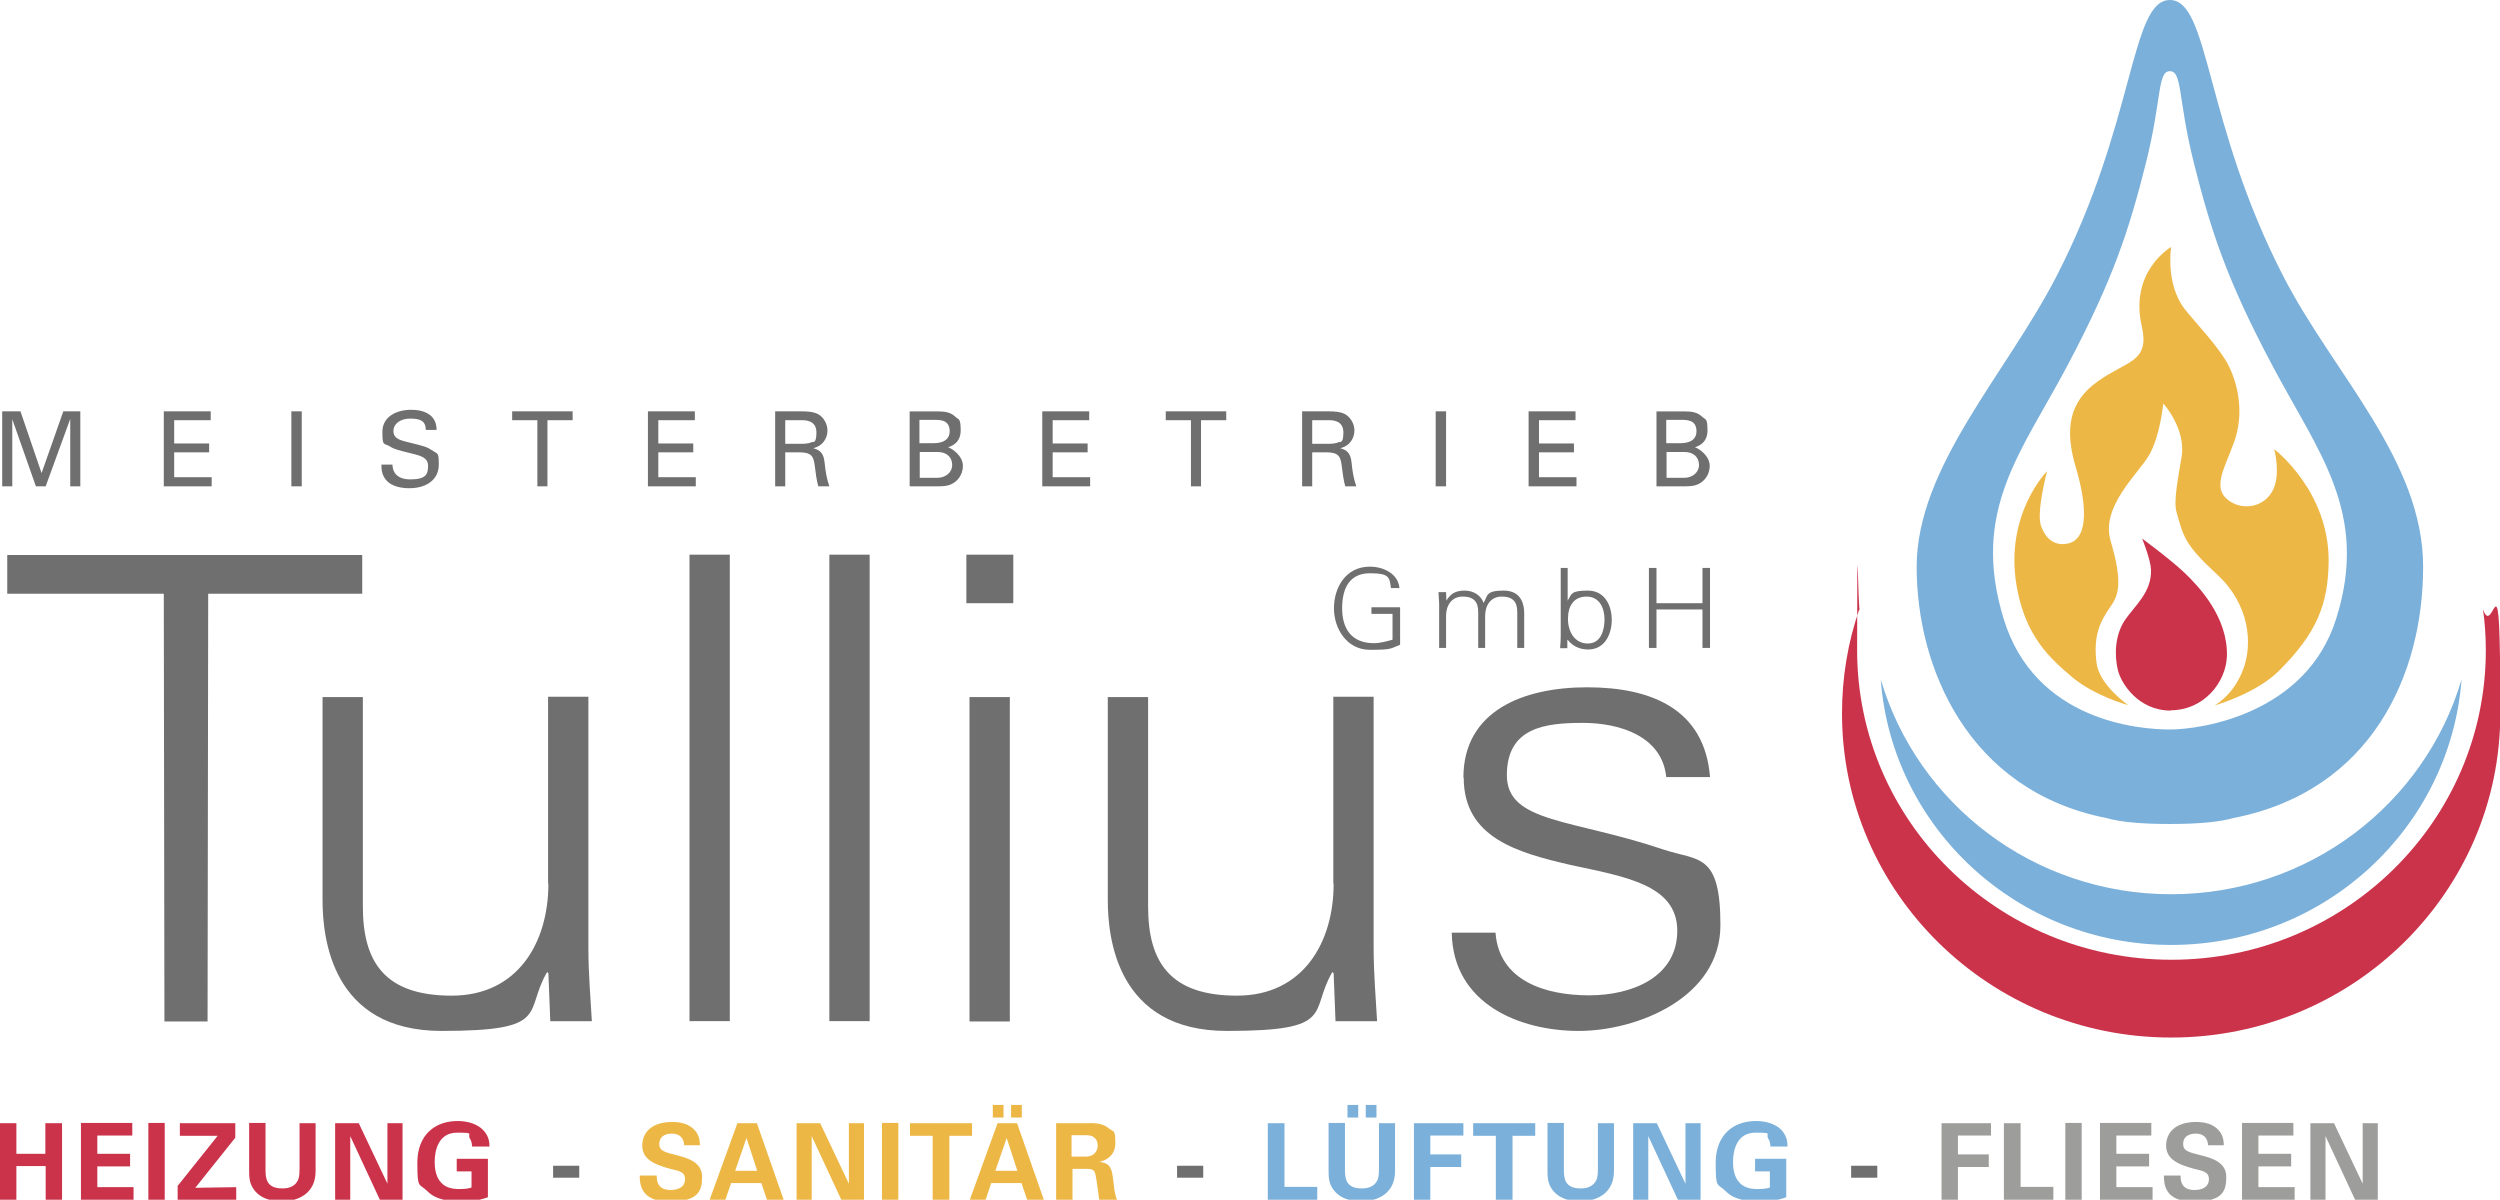 <?xml version="1.0" encoding="UTF-8"?>
<svg id="Ebene_1" data-name="Ebene 1" xmlns="http://www.w3.org/2000/svg" baseProfile="tiny" version="1.2" viewBox="0 0 793.7 380.9">
  <path d="M464.7,246.9c0,19.1,17.1,23.8,33.9,27.7,17.1,3.7,33.9,6.2,33.9,20.9s-14.3,20.5-28,20.5-28.6-4.5-29.7-19.9h-13.9c.4,22.8,21.8,31.2,40.3,31.2s45-10.5,45-33.6-7-20.3-18.1-24c-29-9.8-49.7-8.4-49.7-23.6s12.2-16.6,24.1-16.6,25.2,4.3,26.5,17.2h13.9c-1.7-21.7-18.8-28.5-39-28.5s-39.3,7.4-39.3,28.7M423.4,280.6c0,18.5-9.6,35.5-30.7,35.5s-28.2-10.5-28.2-28.3v-66.5h-12.8v64.4c0,11.9,2.8,41.6,37.8,41.6s26-5.9,33.5-18.7l.4.4.6,15.2h13.2c-.4-7-1.1-15.2-1.1-23.2v-79.8h-12.8v59.3ZM321.7,176.1h-14.9v15.4h14.9v-15.4ZM307.8,324.3h12.8v-103h-12.8v103ZM276.1,176.1h-12.8v148.1h12.8v-148.1ZM231.7,176.1h-12.8v148.1h12.8v-148.1ZM174.1,280.6c0,18.5-9.6,35.5-30.7,35.5s-28.2-10.5-28.2-28.3v-66.5h-12.8v64.4c0,11.9,2.8,41.6,37.8,41.6s26-5.9,33.5-18.7l.4.4.6,15.2h13.2c-.4-7-1.1-15.2-1.1-23.2v-79.8h-12.8v59.3ZM52.2,324.3h13.7l.2-135.8h48.9v-12.3H2.3v12.3h49.7l.2,135.8Z" fill="#706f6f" stroke-width="0"/>
  <path d="M525.9,205.7v-12.2h14.6v12.2h2.4v-25.4h-2.4v11.2h-14.6v-11.2h-2.4v25.4h2.4ZM497.7,203.1h0c1.5,2,3.8,3.1,6.5,3.1,5.4,0,7.5-5,7.5-9.4s-2.1-9.3-7.6-9.3-5.1,1.1-6.4,3.2h0v-10.4h-2.2v21.5c0,1.4-.1,2.8-.2,4h2.3v-2.6ZM503.7,189.4c4.2,0,5.7,3.8,5.7,7.2s-1.1,7.7-5.3,7.7-6.3-3.8-6.3-7.8,1.7-7.1,6-7.1M459,188h-2.3c0,1.2.2,2.6.2,4v13.7h2.2v-10.2c0-3.2,1.7-6.1,5.3-6.1s4.9,1.8,4.9,4.9v11.4h2.2v-10.2c0-3.2,1.7-6.1,5.3-6.1s4.9,1.8,4.9,4.9v11.4h2.2v-11.1c0-2-.5-7.1-6.5-7.1s-5,1.8-6.4,3.9c-.8-2.3-3.1-3.9-6-3.9s-4.5,1-5.8,3.2h0c0,0-.1-2.7-.1-2.7ZM435.4,192.8v2.1h6.7v8.2c-1.9.5-3.9,1.1-5.9,1.1-7.2,0-10.1-4.7-10.1-11.1s2.4-11.1,8.8-11.1,6.2,1.4,6.7,4.7h2.7c-.4-4.5-5-6.8-9.4-6.8-7.7,0-11.4,6.7-11.4,13.2s4.1,13.2,11.4,13.2,6.4-.4,9.6-1.6v-11.9h-9.1Z" fill="#706f6f" stroke-width="0"/>
  <path d="M733.4,380.9h4.9v-20.2l9.4,20.2h7.2v-24.3h-4.8v19.2l-9.1-19.2h-7.5v24.3ZM711.8,380.9h16.7v-4h-11.5v-6.6h10.4v-4h-10.4v-5.8h11.1v-4h-16.3v24.3ZM687,373.2c0,2.4,0,8.3,9.4,8.3s10.4-3.5,10.4-7.9-4.1-5.9-8.4-6.9c-3.5-.9-5.3-1.3-5.3-3.5s1.6-3.3,4-3.3c3.6,0,3.9,2.9,3.9,3.7h5c0-.8,0-2.8-1.4-4.5-1.8-2.3-4.8-2.9-7.3-2.9-6.8,0-9.6,3.5-9.6,7.5s3.2,5.9,9,7.4c3.1.7,4.6,1.1,4.6,3.3s-1.8,3.4-4.6,3.4c-4.5,0-4.4-3.5-4.4-4.6h-5.3ZM666.7,380.9h16.7v-4h-11.5v-6.6h10.4v-4h-10.4v-5.8h11.1v-4h-16.3v24.3ZM655.7,380.9h5.2v-24.4h-5.2v24.4ZM636.1,380.9h15.8v-4.1h-10.4v-20.2h-5.3v24.3ZM616.4,380.9h5.2v-10.4h9.8v-4h-9.8v-6h10.5v-3.9h-15.7v24.3Z" fill="#9d9d9c" stroke-width="0"/>
  <rect x="587.7" y="370.1" width="8.3" height="3.8" fill="#706f6f" stroke-width="0"/>
  <path d="M567.5,364.1c0-1.3-.1-3.2-1.7-5.1-1.9-2.2-5.2-3.1-8.3-3.1-7.4,0-12.8,4.6-12.8,13.2s.5,6.4,3.2,9.1c1.9,1.9,4.8,3.2,10.3,3.2s7.4-.8,8.9-1.3v-12.2h-9.9v4h4.7v5.1c-.6.2-1.4.5-4,.5s-4.5-.7-5.7-2.1c-1.8-1.9-2-4.9-2-6.5,0-3.7,1.2-9.3,7.1-9.3s3.1.3,4.1,1.9c.6.9.6,1.8.7,2.5h5.4ZM518.4,380.9h4.9v-20.2l9.4,20.2h7.2v-24.3h-4.8v19.2l-9.1-19.2h-7.5v24.3ZM491.3,356.7v14.5c0,2.3,0,4.1,1.2,6,2.3,3.7,6.7,4.2,9.2,4.2,4.9,0,10.7-2.3,10.7-9.6v-15.2h-5.1v14.5c0,2.5-.3,3.4-.8,4.1-1.4,2.1-3.9,2.1-4.7,2.1-5.1,0-5.3-3.3-5.3-6v-14.8h-5.2ZM474.9,380.9h5.3v-20.3h7.2v-4h-19.7v4h7.2v20.3ZM448.9,380.9h5.2v-10.4h9.8v-4h-9.8v-6h10.5v-3.9h-15.7v24.3ZM427.8,354.8h3.4v-4h-3.4v4ZM433.6,354.8h3.4v-4h-3.4v4ZM421.8,356.7v14.5c0,2.3,0,4.1,1.2,6,2.3,3.7,6.7,4.2,9.2,4.2,4.9,0,10.7-2.3,10.7-9.6v-15.2h-5.1v14.5c0,2.5-.3,3.4-.8,4.1-1.3,2.1-3.9,2.1-4.7,2.1-5.1,0-5.3-3.3-5.3-6v-14.8h-5.2ZM402.4,380.9h15.8v-4.1h-10.4v-20.2h-5.3v24.3Z" fill="#7bb0da" stroke-width="0"/>
  <rect x="373.7" y="370.1" width="8.3" height="3.8" fill="#706f6f" stroke-width="0"/>
  <path d="M340.3,360.4h3.5c1.7,0,2.6,0,3.4.6.5.3,1.3,1.1,1.3,2.7s-1,2.6-1.4,2.8c-.8.7-2.1.7-2.7.7h-4.2v-6.8ZM335.2,380.9h5.3v-9.8h4.6c.9,0,2.2,0,2.6,1.4.3.9,1.1,7.1,1.3,8.5h5.8c-.3-.4-.5-.7-.7-1.8-.2-.7-.4-1.9-.7-4.7-.4-3.2-.7-5.3-4.4-5.6,1.2-.3,5.1-1.4,5.1-6s-.6-3.4-2.1-4.7c-2-1.7-4.7-1.7-7.4-1.6h-9.3v24.3ZM315.2,354.8h3.4v-4h-3.4v4ZM321,354.8h3.4v-4h-3.4v4ZM316,371.7l3.6-10.4,3.4,10.4h-7ZM316.7,356.6l-8.8,24.3h5l1.8-5.3h9.6l1.8,5.3h5.3l-8.5-24.3h-6.2ZM296.2,380.9h5.2v-20.3h7.2v-4h-19.7v4h7.2v20.3ZM280,380.9h5.2v-24.4h-5.2v24.4ZM252.8,380.9h4.9v-20.2l9.4,20.2h7.2v-24.3h-4.8v19.2l-9.1-19.2h-7.5v24.3ZM233.4,371.7l3.6-10.4,3.4,10.4h-7ZM234.1,356.6l-8.8,24.3h5l1.8-5.3h9.6l1.8,5.3h5.3l-8.5-24.3h-6.2ZM203.1,373.2c0,2.4.1,8.3,9.4,8.3s10.4-3.5,10.4-7.9-4.1-5.9-8.3-6.9c-3.5-.9-5.3-1.3-5.3-3.5s1.6-3.3,4-3.3c3.6,0,3.9,2.9,3.9,3.7h5c0-.8,0-2.8-1.4-4.5-1.8-2.3-4.8-2.9-7.3-2.9-6.8,0-9.6,3.5-9.6,7.5s3.2,5.9,9,7.4c3.1.7,4.6,1.1,4.6,3.3s-1.8,3.4-4.6,3.4c-4.5,0-4.4-3.5-4.4-4.6h-5.3Z" fill="#edb745" stroke-width="0"/>
  <rect x="175.6" y="370.1" width="8.3" height="3.8" fill="#706f6f" stroke-width="0"/>
  <path d="M155.4,364.1c0-1.3-.1-3.2-1.8-5.1-1.9-2.2-5.2-3.1-8.3-3.1-7.4,0-12.8,4.6-12.8,13.2s.5,6.4,3.2,9.1c1.9,1.9,4.8,3.2,10.3,3.2s7.4-.8,8.9-1.3v-12.2h-9.9v4h4.7v5.1c-.6.2-1.4.5-4,.5s-4.5-.7-5.7-2.1c-1.8-1.9-2-4.9-2-6.5,0-3.7,1.2-9.3,7.1-9.3s3.1.3,4.1,1.9c.6.9.6,1.8.7,2.5h5.4ZM106.3,380.9h4.9v-20.2l9.4,20.2h7.2v-24.3h-4.8v19.2l-9.1-19.2h-7.5v24.3ZM79.1,356.7v14.5c0,2.3,0,4.1,1.2,6,2.3,3.7,6.7,4.2,9.2,4.2,4.9,0,10.7-2.3,10.7-9.6v-15.2h-5.1v14.5c0,2.5-.3,3.4-.8,4.1-1.3,2.1-3.9,2.1-4.7,2.1-5.1,0-5.3-3.3-5.3-6v-14.8h-5.2ZM56.3,380.9h18.7v-4l-13,.2,12.7-15.9v-4.6h-17.6v4h12c0,0-12.7,15.9-12.7,15.9v4.4ZM47.1,380.9h5.2v-24.4h-5.2v24.4ZM25.7,380.9h16.7v-4h-11.5v-6.6h10.4v-4h-10.4v-5.8h11.1v-4h-16.3v24.3ZM0,380.9h5.2v-10.7h9.3v10.7h5.2v-24.3h-5.3v9.7H5.2v-9.7H0v24.3Z" fill="#cb334b" stroke-width="0"/>
  <path d="M529,143.5h5.8c2.9,0,4.6,1.7,4.6,4.1s-2.1,4.1-4.7,4.1h-5.6v-8.3ZM529,133.3h4.8c1.8,0,4.8,0,4.8,3.6s-3.8,3.8-5,3.8h-4.6v-7.4ZM525.8,154.4h8.7c1.9,0,3.7,0,5.4-1.1.8-.5,2.9-2.2,2.9-5.4s-3.4-5.5-4.7-5.9c1.2-.4,4-1.4,4-5.4s-.7-3.3-1.7-4.3c-1.5-1.4-3.1-1.7-6-1.7h-8.5v23.8ZM485.3,154.4h15.2v-2.9h-11.9v-7.9h11.1v-2.8h-11.1v-7.4h11.6v-2.8h-14.9v23.8ZM455.8,154.4h3.3v-23.8h-3.3v23.8ZM416.5,133.4h5.2c1.3,0,4.8,0,4.8,3.9s-1.2,2.8-1.6,3.1c-.9.5-2.8.5-3.1.5h-5.2v-7.5ZM413.3,154.4h3.3v-10.8h4.2c4,0,4.8,1,5.2,4.5.2,1.8.6,4.7,1.1,6.3h3.5c-.9-2.6-1.2-4.7-1.5-7.5-.3-3-1.4-4-3.6-4.6.7-.2,1.8-.5,2.8-1.5,1.1-1.1,1.7-2.5,1.7-4.2s-.9-3.7-2.6-4.9c-1.7-1.1-4.3-1.1-5.5-1.1h-8.5v23.8ZM381.3,154.4v-21h8v-2.8h-19.2v2.8h8v21h3.3ZM330.9,154.4h15.2v-2.9h-11.9v-7.9h11.1v-2.8h-11.1v-7.4h11.6v-2.8h-14.9v23.8ZM291.9,143.5h5.8c2.9,0,4.6,1.7,4.6,4.1s-2.1,4.1-4.7,4.1h-5.6v-8.3ZM291.9,133.3h4.8c1.8,0,4.8,0,4.8,3.6s-3.8,3.8-5,3.8h-4.6v-7.4ZM288.7,154.4h8.7c1.9,0,3.7,0,5.4-1.1.8-.5,2.9-2.2,2.9-5.4s-3.4-5.5-4.7-5.9c1.2-.4,4-1.4,4-5.4s-.7-3.3-1.7-4.3c-1.5-1.4-3.1-1.7-6-1.7h-8.5v23.8ZM249.2,133.4h5.2c1.3,0,4.8,0,4.8,3.9s-1.2,2.8-1.6,3.1c-.9.5-2.8.5-3.1.5h-5.2v-7.5ZM246,154.4h3.3v-10.8h4.2c4,0,4.8,1,5.2,4.5.2,1.8.6,4.7,1.1,6.3h3.5c-.9-2.6-1.2-4.7-1.5-7.5-.3-3-1.4-4-3.6-4.6.7-.2,1.8-.5,2.8-1.5,1.1-1.1,1.7-2.5,1.7-4.2s-.9-3.7-2.6-4.9c-1.7-1.1-4.3-1.1-5.5-1.1h-8.5v23.8ZM205.7,154.4h15.2v-2.9h-11.9v-7.9h11.1v-2.8h-11.1v-7.4h11.6v-2.8h-14.9v23.8ZM173.8,154.4v-21h8v-2.8h-19.2v2.8h8v21h3.3ZM121.1,147.5c0,1.2,0,3.1,1.4,4.8,1.9,2.4,5.6,2.7,7.4,2.7,6.1,0,9.4-3.2,9.4-7.4s-.2-3.3-2.4-4.8c-1.4-.9-2-1.1-7.7-2.5-2.9-.7-4.3-1.4-4.3-3.5s2-3.9,5.3-3.9,4.9.7,5,3.6h3.4c0-1-.1-2.6-1.4-4.1-1.9-2.1-5.1-2.3-6.7-2.3-4.5,0-9.1,2.1-9.1,7s.5,3.4,2.5,4.7c1.2.8,2.8,1.2,6.5,2.1,3.3.8,5.5,1.4,5.5,4s-.6,4.3-5.6,4.3-5.7-3.1-5.7-4.7h-3.4ZM92.5,154.4h3.3v-23.8h-3.3v23.8ZM52,154.4h15.2v-2.9h-11.9v-7.9h11.1v-2.8h-11.1v-7.4h11.6v-2.8h-14.9v23.8ZM.7,154.4h3.2v-21.3l7.5,21.3h3.1l7.8-21.4v21.4h3.2v-23.8h-5.4l-6.9,19.6-6.7-19.6H.7v23.8Z" fill="#706f6f" stroke-width="0"/>
  <path d="M675.4,223.8s-10.5-2.9-17.5-8.8c-7-5.9-15-13-17.7-29.2-3.8-22.6,9.7-36.2,9.7-36.2,0,0-3.5,13.1-1.9,17.4,1.9,5.3,5.5,6.3,8.8,5.5,6.7-1.8,5.4-13.5,2.2-24.2-3.5-11.8-2.3-20.7,7.1-27.3,9.3-6.6,16.4-6,13.9-17.3-4.1-17.6,9.3-25.3,9.3-25.3,0,0-1.9,11.5,4.2,19.6,2.9,3.8,11.3,12.4,14.2,18.4,2.9,6,4.8,15,1.6,23.9-3.2,8.9-7.7,15.4-.6,19.3,4.2,2.3,10.3,1.2,12.9-4s.4-13,.4-13c0,0,17.5,13.2,17.3,35.8-.2,13.3-3.6,22.4-15.7,34.5-7.4,7.4-20.6,11.1-20.6,11.1,0,0,5.9-3,9.1-11.3,3.2-8.3,2.1-20.8-8.2-30.3-10.3-9.5-10.6-11.8-12.9-19.8-1-3.5.5-10.7,1.6-17.5,1.5-9-5.8-17-5.8-17,0,0-1,10.4-4.5,16.4-3.5,6-15.5,16.4-12.2,27.3,3.8,12.9,2.6,17.1,0,20.7-3.7,5.2-5.5,9.8-4.5,17.9.8,7.1,10.1,13.5,10.1,13.5" fill="#edb745" stroke-width="0"/>
  <path d="M689.2,225.6c-10.4,0-15.8-8.7-16.8-12.8-1-4-1.3-10.9,2.4-16.2,3-4.3,8.4-8.7,8.1-15.8-.1-3.1-2.8-9.8-2.8-9.8,0,0,9,6.6,13.5,10.9,4.5,4.3,13.8,14.1,13.4,26.5-.3,8.1-7.2,17.1-17.9,17.1" fill="#cb334b" stroke-width="0"/>
  <path d="M590.3,193.4c-3.6,10.4-5.5,21.5-5.5,33.1,0,56.8,46.8,102.9,104.5,102.9s104.5-46.1,104.5-102.9-2-22.7-5.5-33.1c.6,4.3.9,8.6.9,13,0,54.3-44.7,98.3-99.8,98.3s-99.8-44-99.8-98.3.3-8.8.9-13" fill="#cb334b" stroke-width="0"/>
  <path d="M597.1,215.7c3.5,47.1,43.4,84.3,92.2,84.3s88.6-37.2,92.2-84.3c-11.6,39.4-48.4,68.2-92.2,68.2s-80.6-28.8-92.2-68.2" fill="#7bb0da" stroke-width="0"/>
  <path d="M721.4,116c14.6,27.6,30.9,46.8,20.3,80.4-9.5,30.3-42.9,35.2-52.8,35.2s-42.9-2.7-52.8-35.2c-10.5-34.4,5.7-52.8,20.3-80.4,14.6-27.6,19.5-42.9,24.9-64.3,5.1-20.4,3.6-29.1,7.6-29.1s2.5,8.7,7.6,29.1c5.4,21.4,10.3,36.8,24.9,64.3M724.9,87.7c-25.1-48.7-23.4-87.7-36-87.7s-10.9,39-36,87.7c-16,31.1-44.4,60.5-44.4,92.3s16.2,71,60.2,79.7c4.1,1.2,10.6,1.9,20.2,1.9h0c9.6,0,16-.7,20.2-1.9,44-8.6,60.2-45.8,60.2-79.7s-28.4-61.2-44.4-92.3" fill="#7bb0da" stroke-width="0"/>
</svg>